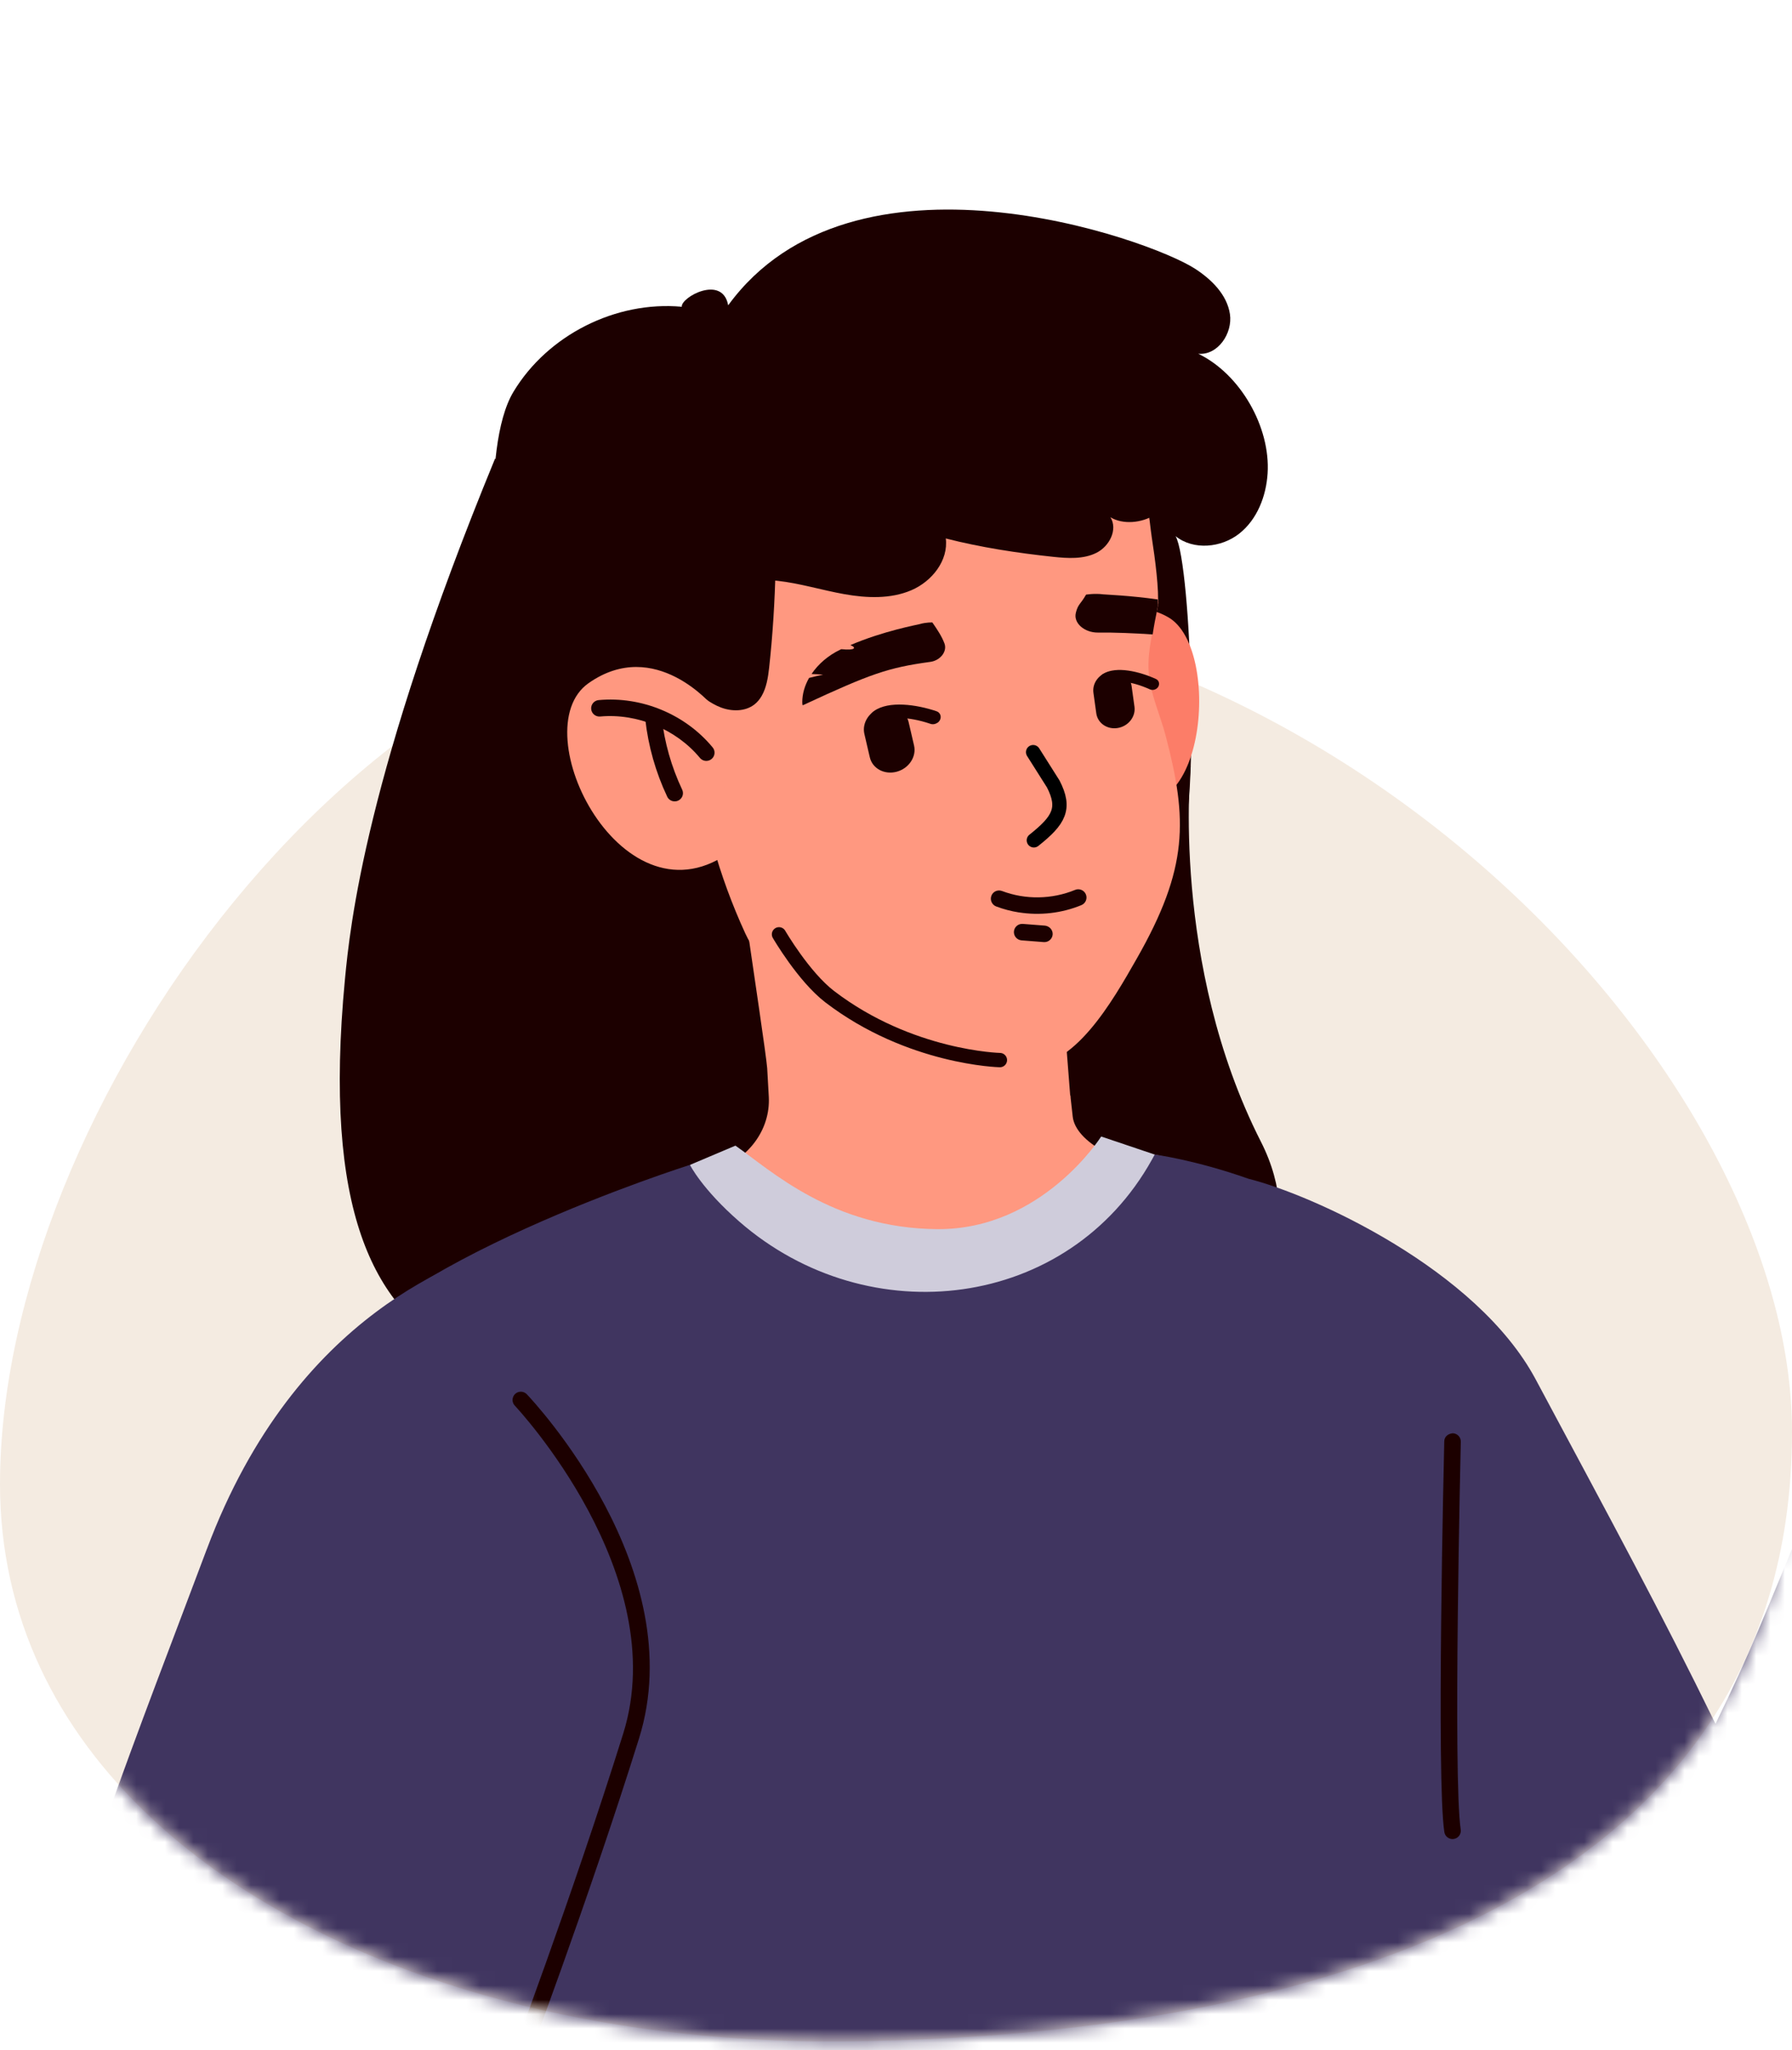 <?xml version="1.0" encoding="UTF-8"?> <svg xmlns="http://www.w3.org/2000/svg" width="125" height="143" viewBox="0 0 125 143" fill="none"><path d="M0 103.517C0 112.783 3.955 120.629 10.537 126.794C10.854 127.091 11.177 127.385 11.507 127.675C20.855 135.889 35.002 140.931 50.535 142.122C52.909 142.305 55.315 142.398 57.741 142.398C58.668 142.398 59.609 142.389 60.563 142.372H60.599C60.767 142.369 60.935 142.365 61.104 142.362C74.315 142.083 89.829 140.088 102.262 134.162C102.6 134.001 102.937 133.837 103.271 133.669C115.828 127.381 125 116.905 125 99.862C125 75.368 94.164 41.651 55.023 41.651C25.145 41.651 0.001 77.696 0.001 103.517H0Z" fill="#F4EBE1"></path><mask id="mask0_22_545" style="mask-type:alpha" maskUnits="userSpaceOnUse" x="0" y="0" width="126" height="143"><path d="M0 103.517C0 112.783 3.955 120.63 10.537 126.794C10.854 127.092 11.177 127.386 11.507 127.675C20.855 135.89 35.002 140.931 50.535 142.122C52.909 142.305 55.315 142.398 57.741 142.398C58.668 142.398 59.609 142.39 60.563 142.372H60.599C60.767 142.369 60.935 142.365 61.104 142.362C74.315 142.083 89.829 140.088 102.262 134.162C102.6 134.001 102.937 133.837 103.271 133.669C115.828 127.381 125 116.905 125 99.863C125 75.368 96.056 2.62657e-05 56.914 2.62657e-05C27.037 2.62657e-05 0 77.696 0 103.517Z" fill="#D9D9D9"></path></mask><g mask="url(#mask0_22_545)"><path d="M83.058 53.441C83.058 53.441 81.642 67.228 87.956 79.645C94.298 92.118 75.732 103.019 75.732 103.019L59.474 82.642L83.057 53.442L83.058 53.441Z" fill="#1C0000"></path><path d="M40.08 51.032C37.857 48.698 36.099 45.926 34.936 42.924C34.719 42.365 33.433 31.287 35.815 27.332C38.196 23.376 42.947 20.976 47.558 21.398C47.477 20.742 50.398 19.126 50.794 21.297C59.508 9.363 80.13 16.635 83.38 18.759C84.522 19.504 85.589 20.56 85.793 21.907C85.997 23.252 84.941 24.808 83.583 24.676C86.516 26.089 88.63 29.789 88.421 33.028C88.319 34.618 87.693 36.239 86.439 37.226C85.187 38.214 83.249 38.401 82.003 37.402C83.116 39.346 83.705 57.658 82.185 59.301C80.982 60.602 78.782 45.429 77.086 44.906C75.39 44.383 73.958 43.253 72.57 42.148L40.079 51.033L40.08 51.032Z" fill="#1C0000"></path><path d="M34.536 31.983C25.492 53.961 24.409 64.671 24.063 68.299C20.961 100.835 38.466 94.26 50.44 99.866C52.375 100.772 54.884 64.053 56.312 62.469C55.706 59.656 54.987 56.777 54.381 53.964L34.536 31.983Z" fill="#1C0000"></path><path d="M52.054 64.225C51.761 62.188 51.547 60.642 51.581 60.592L74.209 68.499L74.261 71.418L74.662 76.558C56.272 76.558 52.058 64.234 52.054 64.223V64.225Z" fill="#FF9880"></path><path d="M49.795 81.679C52.2 80.893 53.743 78.81 53.628 76.519C53.592 75.823 53.553 75.128 53.514 74.506C53.442 73.597 52.603 68.036 52.053 64.225C52.058 64.236 56.271 76.403 74.661 76.403L74.826 77.888C75.025 79.678 78.175 81.291 80.932 81.413C83.677 81.536 73.244 104.962 73.244 104.962L32.002 89.394C32.347 89.542 42.606 84.031 49.797 81.68L49.795 81.679Z" fill="#FF9880"></path><path d="M81.492 43.058C85.344 45.254 84.019 59.262 77.648 55.279L76.151 45.973C76.151 45.973 77.64 40.861 81.492 43.058Z" fill="#FC7D68"></path><path d="M49.278 39.118C49.868 36.694 50.699 34.293 52.088 32.219C53.477 30.143 61.685 29.379 64.072 28.631L80.809 32.426C81.413 35.762 81.383 39.212 80.72 42.537C80.437 43.95 80.041 45.367 80.122 46.806C80.211 48.364 80.914 49.81 81.31 51.319C82.846 57.185 82.899 60.547 79.299 66.862C77.589 69.863 74.909 74.601 71.469 74.384C66.296 74.057 61.231 72.826 56.744 70.314C54.966 69.317 52.842 66.968 51.991 65.12C48.268 57.033 47.178 47.768 49.28 39.118L49.278 39.118Z" fill="#FF9880"></path><path d="M62.547 53.833C61.695 54.062 60.856 53.612 60.673 52.827L60.294 51.196C60.111 50.413 60.655 49.593 61.506 49.364C62.358 49.136 63.197 49.586 63.38 50.371L63.759 52.002C63.942 52.785 63.398 53.605 62.547 53.833Z" fill="#1C0000"></path><path d="M65.401 50.411C65.261 50.512 65.075 50.55 64.908 50.493C63.272 49.939 61.97 50.006 61.526 50.33C61.308 50.51 60.991 50.494 60.823 50.304C60.654 50.115 60.694 49.819 60.913 49.644C60.932 49.627 60.952 49.614 60.973 49.599C61.981 48.864 63.934 49.142 65.322 49.612C65.574 49.697 65.686 49.963 65.574 50.208C65.535 50.291 65.476 50.36 65.404 50.413L65.401 50.411Z" fill="#1C0000"></path><path d="M77.977 50.781C77.242 50.908 76.568 50.452 76.471 49.761L76.271 48.323C76.175 47.632 76.693 46.968 77.429 46.84C78.165 46.713 78.838 47.169 78.935 47.86L79.134 49.298C79.23 49.989 78.713 50.653 77.977 50.781Z" fill="#1C0000"></path><path d="M80.639 48.058C80.513 48.135 80.353 48.152 80.216 48.09C78.875 47.48 77.773 47.433 77.375 47.677C77.177 47.815 76.911 47.775 76.783 47.598C76.655 47.421 76.71 47.168 76.908 47.035C76.925 47.022 76.943 47.012 76.962 47.001C77.866 46.447 79.493 46.844 80.63 47.363C80.836 47.455 80.91 47.696 80.797 47.897C80.758 47.965 80.702 48.02 80.638 48.06L80.639 48.058Z" fill="#1C0000"></path><path d="M65.039 43.419C65.039 43.419 64.609 43.401 64.153 43.535C63.995 43.581 61.612 44.014 59.316 45.002C59.757 45.172 59.679 45.388 58.686 45.284C58.663 45.296 58.638 45.306 58.614 45.317C57.768 45.721 57.075 46.323 56.608 47.017C56.86 47.023 57.169 47.047 57.416 47.059C57.154 47.113 56.788 47.2 56.437 47.288C56.133 47.822 55.961 48.401 55.962 48.987C55.963 49.129 55.975 49.208 56.009 49.192C60.74 46.994 61.948 46.572 64.893 46.17C65.597 46.074 66.089 45.436 65.88 44.884C65.693 44.388 65.389 43.928 65.036 43.42L65.039 43.419Z" fill="#1C0000"></path><path d="M75.043 42.75C75.202 42.116 75.376 42.158 75.756 41.48C75.756 41.48 76.327 41.379 76.961 41.459C77.112 41.479 78.716 41.531 80.757 41.814C80.766 41.96 80.757 42.107 80.762 42.254C80.745 42.348 80.739 42.443 80.719 42.537C80.562 43.326 80.527 43.462 80.403 44.256C79.149 44.172 77.764 44.112 76.598 44.126C75.64 44.137 74.866 43.458 75.045 42.752L75.043 42.75Z" fill="#1C0000"></path><path d="M82.36 28.533C82.355 28.914 82.346 29.305 82.333 29.706C82.288 32.924 81.662 39.058 80.764 42.312C80.863 41.171 80.57 38.952 80.337 37.457C80.187 36.492 79.94 33.055 79.017 32.724C73.045 30.59 66.839 30.581 62.088 32.193C58.01 33.576 54.549 39.044 54.143 39.635C54.13 39.63 54.113 39.625 54.1 39.62C54.046 41.948 53.904 44.273 53.65 46.585C53.576 47.256 53.461 47.973 53.132 48.541C52.997 48.775 52.829 48.986 52.608 49.153C51.964 49.641 51.047 49.639 50.29 49.352C49.532 49.066 48.897 48.536 48.276 48.016L44.504 59.285C42.906 57.384 41.515 54.157 40.609 50.461L40.045 51.489C40.045 51.489 36.072 37.902 36.741 33.576C36.88 32.682 37.088 31.895 37.355 31.191C37.216 28.515 82.4 25.177 82.359 28.531L82.36 28.533Z" fill="#1C0000"></path><path d="M49.744 49.28C49.744 49.28 45.713 44.377 41.053 47.656C36.392 50.936 43.517 65.092 51.096 59.306L49.744 49.28Z" fill="#FF9880"></path><path d="M49.177 53.073C49.335 53.097 49.501 53.057 49.633 52.948C49.879 52.747 49.915 52.384 49.712 52.138C47.8 49.822 44.752 48.558 41.757 48.836C41.441 48.865 41.207 49.147 41.238 49.463C41.266 49.776 41.544 50.009 41.866 49.981C44.439 49.742 47.174 50.873 48.822 52.869C48.915 52.982 49.043 53.05 49.178 53.071L49.177 53.073Z" fill="#1C0000"></path><path d="M46.974 55.894C47.083 55.911 47.201 55.897 47.308 55.847C47.598 55.712 47.721 55.37 47.584 55.082C46.831 53.486 46.35 51.79 46.154 50.041C46.122 49.727 45.847 49.498 45.518 49.532C45.201 49.567 44.973 49.851 45.01 50.168C45.219 52.044 45.733 53.861 46.54 55.571C46.624 55.75 46.791 55.866 46.973 55.894L46.974 55.894Z" fill="#1C0000"></path><path d="M57.399 31.797C60.29 30.446 63.479 29.8 66.655 29.303C70.853 28.646 75.371 28.275 79.191 30.136C80.537 30.793 81.471 31.931 81.694 33.371C81.846 34.356 81.363 35.401 80.505 35.938C79.647 36.477 78.328 36.615 77.457 36.08C77.987 36.938 77.39 38.107 76.483 38.562C75.575 39.017 74.488 38.951 73.467 38.842C70.966 38.576 68.409 38.186 65.973 37.561C66.164 39.091 65.019 40.55 63.573 41.171C62.127 41.792 60.459 41.725 58.895 41.446C57.332 41.168 55.803 40.688 54.224 40.514C52.958 40.375 51.513 40.506 50.698 41.447L50.565 38.099C51.908 35.273 54.506 33.147 57.399 31.796L57.399 31.797Z" fill="#1C0000"></path><path d="M71.069 63.645C72.535 63.876 74.061 63.705 75.432 63.138C75.727 63.017 75.866 62.68 75.745 62.388C75.622 62.093 75.282 61.954 74.992 62.076C73.383 62.741 71.523 62.77 69.897 62.153C69.584 62.04 69.265 62.191 69.153 62.487C69.042 62.784 69.191 63.117 69.488 63.23C70.001 63.423 70.53 63.562 71.069 63.647L71.069 63.645Z" fill="#1C0000"></path><path d="M71.212 65.59C71.227 65.593 71.242 65.595 71.257 65.596L72.807 65.717C73.124 65.741 73.402 65.505 73.428 65.188C73.451 64.873 73.207 64.607 72.897 64.569L71.346 64.448C71.029 64.424 70.751 64.659 70.726 64.977C70.703 65.278 70.917 65.544 71.212 65.59Z" fill="#1C0000"></path><path d="M82.977 82.655L80.55 80.538L76.812 79.278C76.812 79.278 72.705 85.789 65.39 85.74C58.075 85.691 53.754 81.628 51.3 79.915L48.129 81.258L48.993 87.551L74.841 96.51L82.978 82.657L82.977 82.655Z" fill="#CFCCDB"></path><path d="M103.073 92.152C112.979 106.936 115.024 139.453 115.024 139.453L97.908 169.08L80.552 80.538C80.552 80.538 97.701 84.133 103.074 92.152H103.073Z" fill="#C46530"></path><path d="M22.349 95.921C26.164 88.202 48.127 81.257 48.127 81.257C48.127 81.257 48.962 82.94 51.575 85.217C60.612 93.086 74.53 91.359 80.35 80.896L80.549 80.537C80.549 80.537 83.384 80.914 87.082 82.224C91.551 83.341 102.995 88.509 107.117 96.214C112.574 106.413 115.776 112.303 119.664 120.248C122.067 115.333 123.314 112.109 125.412 107.057C126.007 105.624 126.612 104.172 127.547 102.954C128.223 102.073 129.199 101.461 130.241 101.138C130.714 99.368 131.639 96.539 132.255 95.364C132.559 94.784 132.957 94.168 133.574 94.01C133.688 93.982 133.803 93.97 133.92 93.971C134.99 93.982 146.907 99.82 151.833 102.699C152.335 102.993 152.894 103.371 152.954 103.968C152.991 104.345 152.737 104.679 152.638 105.047C151.889 107.838 150.527 111.274 149.617 113.044L149.666 113.077C150.88 116.205 150.533 119.817 149.578 123.085C148.624 126.353 137.644 154.628 132.779 161.555C128.259 167.991 122.508 171.943 115.024 172.013C109.018 171.605 104.279 167.026 100.502 160.231C100.837 176.249 101.066 190.15 101.322 195.812H24.855C23.537 188.599 26.926 166.023 26.926 166.023C30.376 138.799 10.648 119.607 22.351 95.918L22.349 95.921Z" fill="#403560"></path><path d="M14.429 108.061C20.715 91.286 32.499 87.893 35.598 86.694C43.683 83.568 43.516 101.827 48.321 118.36C50.188 124.779 35.401 144.071 35.121 151.257C35.121 151.257 58.25 150.417 70.156 160.869L75.722 161.996C75.481 162.886 73.688 181.899 73.688 181.899L67.58 174.048C66.967 175.502 21.247 187.54 5.354 177.146C-9.334 167.54 5.676 131.419 14.427 108.061H14.429Z" fill="#403560"></path><path d="M35.837 145.302C36.07 145.302 36.288 145.161 36.377 144.93C36.423 144.809 40.991 132.721 44.573 121.274C48.249 109.521 37.218 97.754 36.749 97.258C36.526 97.029 36.161 97.02 35.932 97.238C35.701 97.457 35.692 97.821 35.91 98.052C36.021 98.168 46.943 109.828 43.471 120.932C39.902 132.348 35.345 144.405 35.3 144.525C35.188 144.822 35.337 145.155 35.635 145.266C35.702 145.292 35.771 145.304 35.84 145.304L35.837 145.302Z" fill="#1C0000"></path><path d="M101.321 128.287C101.349 128.287 101.378 128.284 101.408 128.279C101.723 128.232 101.94 127.938 101.892 127.623C101.343 124.063 101.892 100.802 101.898 100.568C101.905 100.251 101.653 99.987 101.334 99.979C100.992 100.014 100.75 100.224 100.744 100.542C100.721 101.503 100.187 124.138 100.75 127.798C100.794 128.083 101.04 128.287 101.321 128.287Z" fill="#1C0000"></path><path d="M69.747 73.948C69.747 73.948 63.474 73.805 57.88 69.528C56.054 68.13 54.339 65.175 54.339 65.175" stroke="#1C0000" stroke-miterlimit="10" stroke-linecap="round"></path></g><path d="M72.066 52.468L73.47 54.688C74.34 56.387 73.893 57.209 72.117 58.618" stroke="black" stroke-linecap="round"></path></svg> 